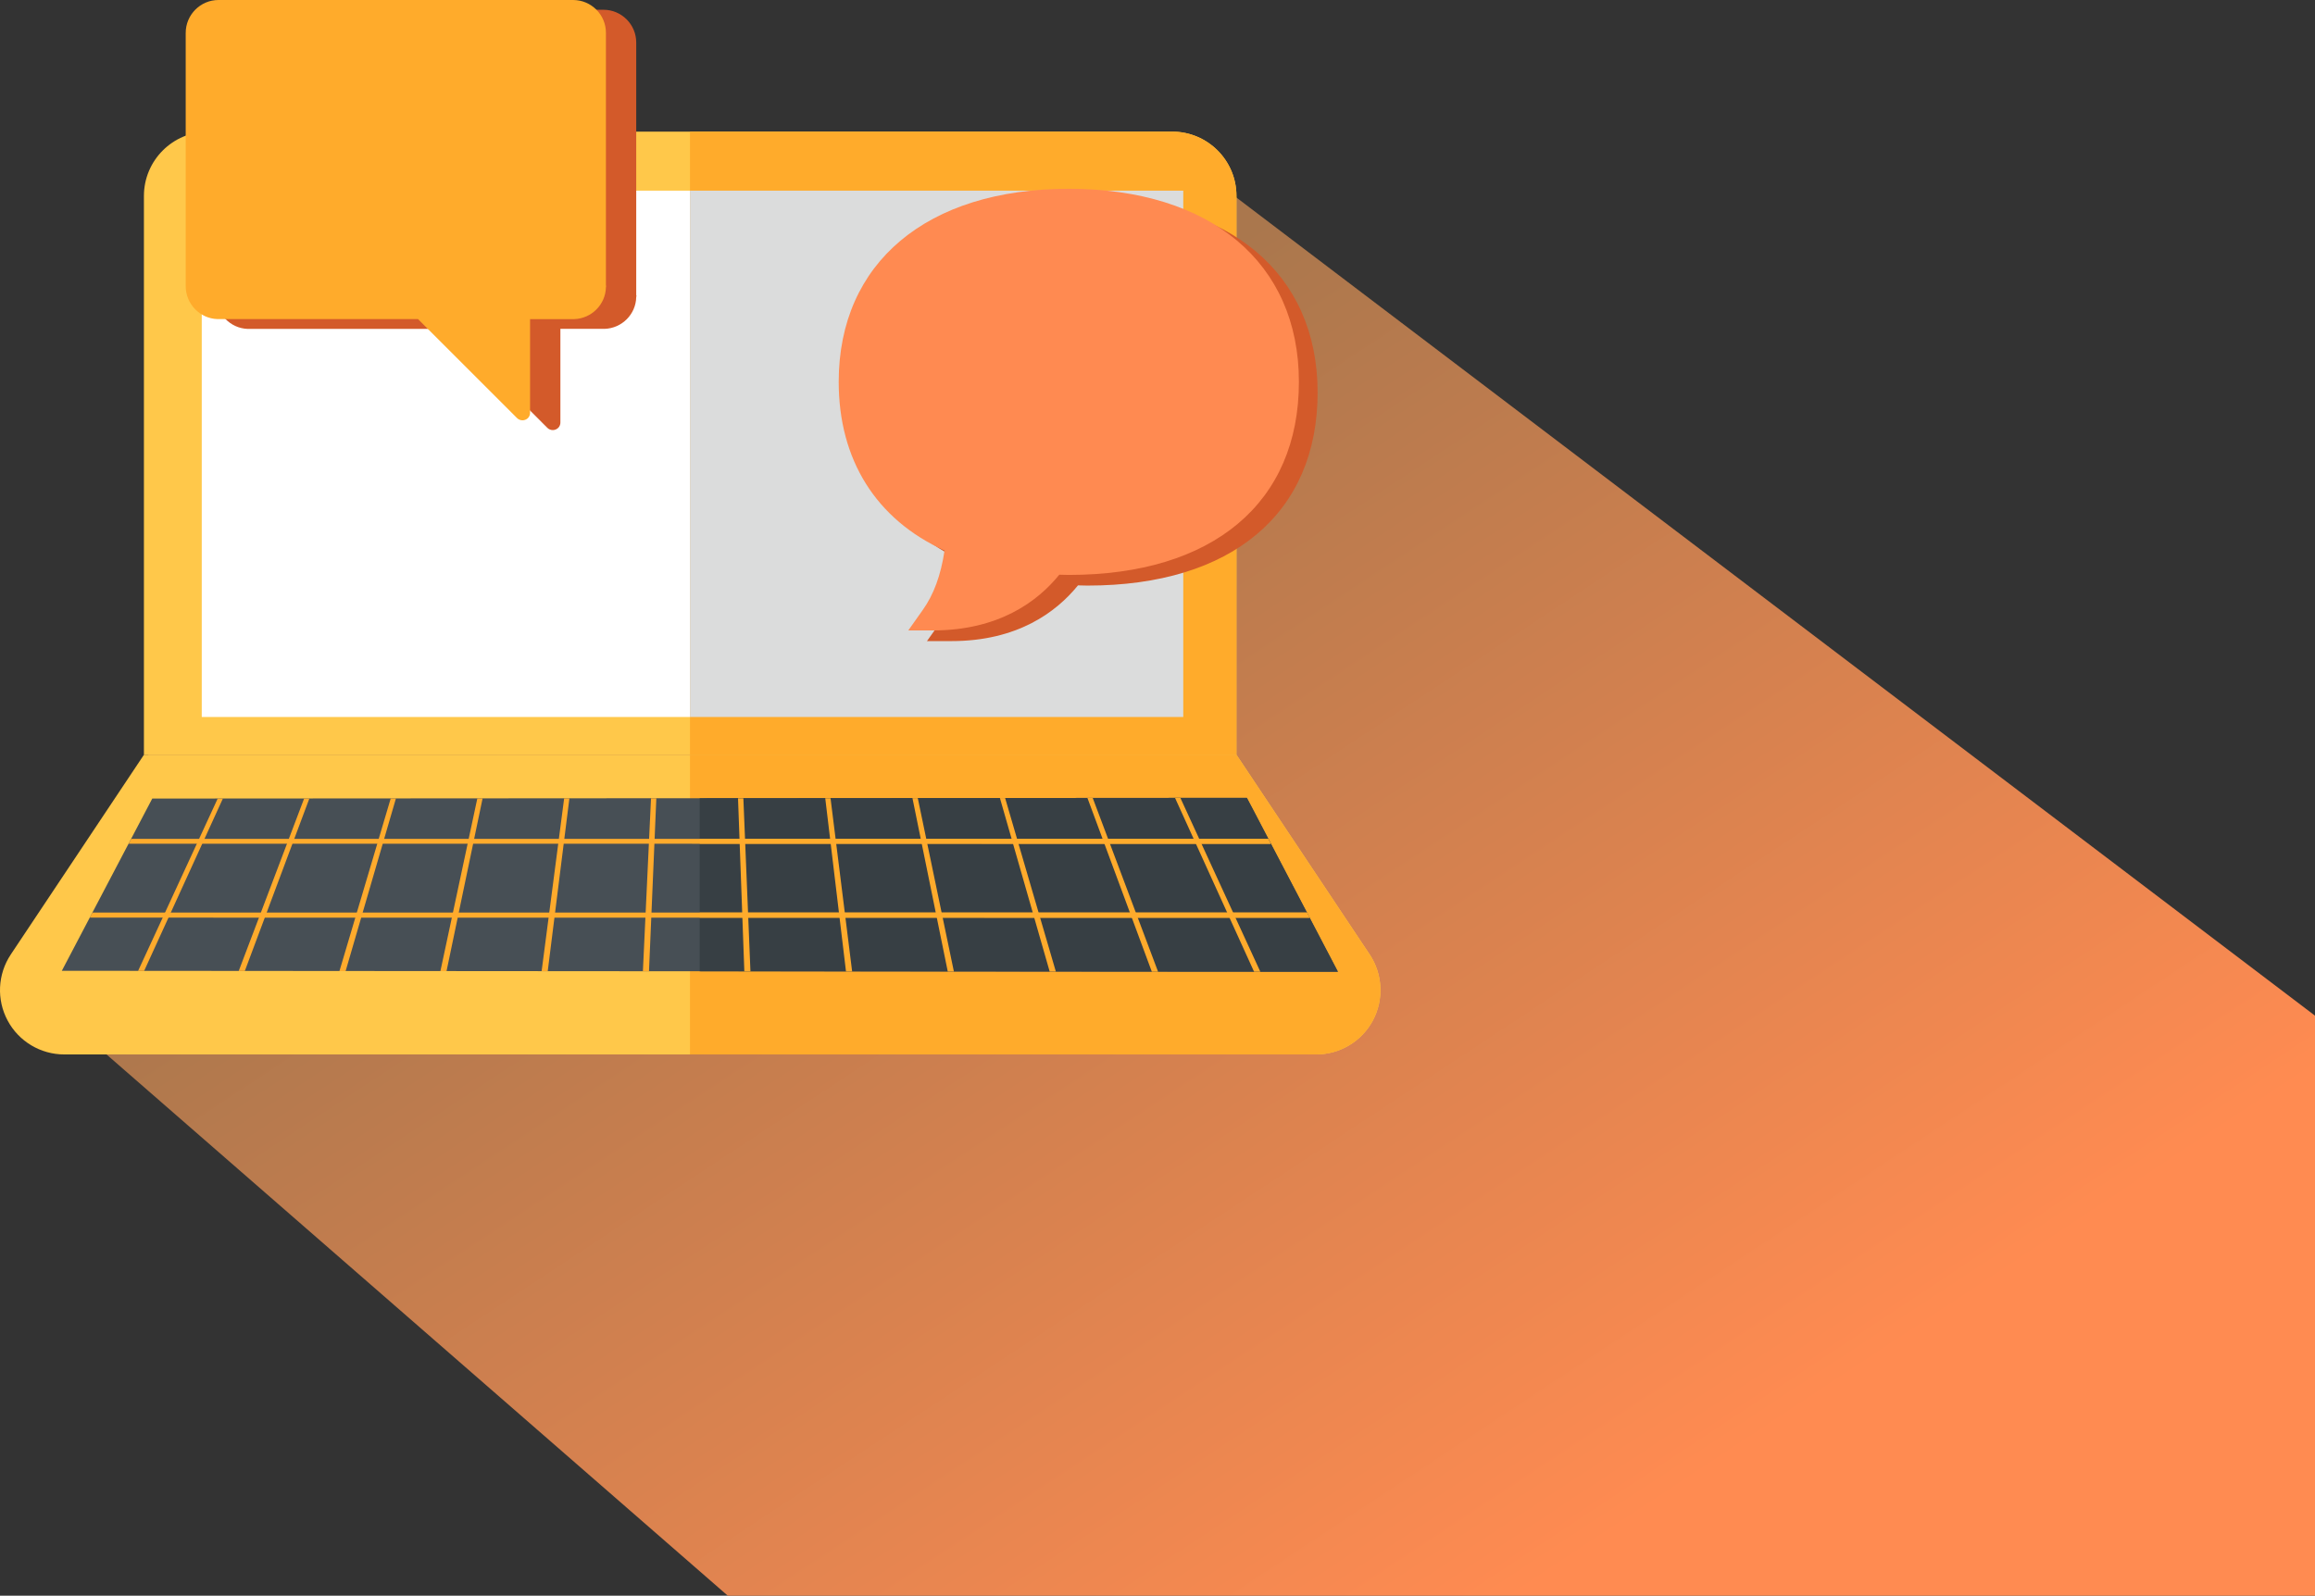 <?xml version="1.0" encoding="utf-8"?>
<!-- Generator: Adobe Illustrator 15.0.0, SVG Export Plug-In . SVG Version: 6.00 Build 0)  -->
<!DOCTYPE svg PUBLIC "-//W3C//DTD SVG 1.1//EN" "http://www.w3.org/Graphics/SVG/1.1/DTD/svg11.dtd">
<svg version="1.1" id="Capa_1" xmlns="http://www.w3.org/2000/svg" xmlns:xlink="http://www.w3.org/1999/xlink" x="0px" y="0px"
	 width="120.944px" height="83.387px" viewBox="-70.86 -48.775 120.944 83.387"
	 enable-background="new -70.86 -48.775 120.944 83.387" xml:space="preserve">
<rect x="-70.86" y="-48.775" width="120.944" height="83.387" fill="#333333" stroke="none"/>
<linearGradient id="SVGID_1_" gradientUnits="userSpaceOnUse" x1="-27.102" y1="775.568" x2="10.374" y2="832.318" gradientTransform="matrix(1 0 0 1 0.08 -798.11)">
	<stop  offset="0" style="stop-color:#AA774D"/>
	<stop  offset="0.99" style="stop-color:#FF8B51"/>
</linearGradient>
<path fill="url(#SVGID_1_)" d="M50.084,34.613V11.62V4.301l-60.89-46.198l-49.515,28.06l-2.017,3.24l-7.771,12.73l37.272,32.48"/>
<g>
	<g>
		<path fill="#FFC84A" d="M-9.624-41.897h-50.354c-1.856,0-3.363,1.506-3.363,3.362v29.2h57.077v-29.203
			C-6.263-40.393-7.769-41.897-9.624-41.897z"/>
	</g>
	<g>
		<rect x="-60.32" y="-38.812" fill="#FFFFFF" width="50.143" height="27.505"/>
	</g>
	<g>
		<path fill="#FFC84A" d="M-6.263-9.335h-57.076l-6.956,10.436c-0.688,1.034-0.753,2.358-0.168,3.453
			c0.584,1.093,1.724,1.774,2.962,1.774h65.4c1.24,0,2.38-0.681,2.965-1.774c0.584-1.095,0.519-2.419-0.167-3.453L-6.263-9.335z"/>
	</g>
	<g>
		<path fill="#FFAB2B" d="M-6.263-9.335h-28.55V6.328h32.71c1.24,0,2.382-0.681,2.966-1.774c0.585-1.095,0.52-2.419-0.168-3.453
			L-6.263-9.335z"/>
	</g>
	<g>
		<path fill="#FFAB2B" d="M-9.624-41.897h-25.188v32.563h28.55v-29.203C-6.263-40.393-7.769-41.897-9.624-41.897z"/>
	</g>
	<g>
		<path fill="#474F55" d="M-1.703,0.59l-3.744-7.156l0,0L-5.72-7.081c-1.15,0-27.546,0.019-28.728,0.019l-28.457,0.018
			c-1.116,2.127-4.529,8.629-4.725,9l32.974,0.025c3.978,0.004,30.236,0.023,33.694,0.026L-1.703,0.59L-1.703,0.59z"/>
	</g>
	<g>
		<rect x="-34.813" y="-38.812" fill="#DBDCDC" width="25.771" height="27.505"/>
	</g>
	<g>
		<path fill="#373F44" d="M-1.703,0.59l-3.744-7.156l0,0L-5.72-7.081c-1.121,0-26.219,0.015-28.587,0.019v9.045
			C-29.355,1.985-4.33,2.005-0.961,2.007L-1.703,0.59L-1.703,0.59z"/>
	</g>
	<g>
		<g>
			<polygon fill="#FFAB2C" points="-63.647,1.965 -63.331,1.965 -59.216,-7.044 -59.487,-7.044 			"/>
		</g>
		<g>
			<polygon fill="#FFAB2C" points="-58.389,1.967 -58.07,1.967 -54.699,-7.044 -54.972,-7.044 			"/>
		</g>
		<g>
			<polygon fill="#FFAB2C" points="-53.126,1.972 -52.804,1.972 -50.176,-7.048 -50.448,-7.048 			"/>
		</g>
		<g>
			<polygon fill="#FFAB2C" points="-47.852,1.976 -47.532,1.976 -45.648,-7.05 -45.923,-7.05 			"/>
		</g>
		<g>
			<polygon fill="#FFAB2C" points="-42.564,1.98 -42.245,1.981 -41.113,-7.053 -41.387,-7.053 			"/>
		</g>
		<g>
			<polygon fill="#FFAB2C" points="-37.273,1.983 -36.954,1.985 -36.571,-7.057 -36.849,-7.057 			"/>
		</g>
		<g>
			<polygon fill="#FFAB2C" points="-32.303,-7.059 -31.973,1.987 -31.654,1.987 -32.024,-7.059 			"/>
		</g>
		<g>
			<polygon fill="#FFAB2C" points="-27.746,-7.061 -26.662,1.992 -26.341,1.992 -27.47,-7.062 			"/>
		</g>
		<g>
			<polygon fill="#FFAB2C" points="-23.19,-7.066 -21.345,1.996 -21.025,1.996 -22.912,-7.068 			"/>
		</g>
		<g>
			<polygon fill="#FFAB2C" points="-18.62,-7.07 -16.02,2 -15.698,2 -18.348,-7.07 			"/>
		</g>
		<g>
			<polygon fill="#FFAB2C" points="-14.047,-7.072 -10.684,2.005 -10.358,2.005 -13.771,-7.072 			"/>
		</g>
		<g>
			<polygon fill="#FFAB2C" points="-9.47,-7.075 -5.342,2.007 -5.015,2.007 -9.191,-7.075 			"/>
		</g>
	</g>
	<g>
		<polygon fill="#FFAB2C" points="-64.007,-4.939 -64.141,-4.683 -4.472,-4.681 -4.607,-4.941 		"/>
	</g>
	<g>
		<polygon fill="#FFAB2C" points="-66.031,-1.088 -66.172,-0.822 -2.441,-0.817 -2.584,-1.088 		"/>
	</g>
	<g>
		<polygon fill="#FFAB2C" points="-34.307,-4.941 -34.307,-4.683 -4.472,-4.681 -4.607,-4.941 		"/>
	</g>
	<g>
		<polygon fill="#FFAB2C" points="-34.307,-1.088 -34.307,-0.818 -2.441,-0.817 -2.584,-1.088 		"/>
	</g>
	<g>
		<path fill="#D35A2A" d="M-21.154-15.273h-1.278l0.751-1.057c0.578-0.808,0.952-1.828,1.146-3.114
			c-3.577-1.625-5.529-4.744-5.529-8.82c0-6.221,4.605-10.088,12.02-10.088c7.413,0,12.021,3.868,12.021,10.088
			c0,6.318-4.49,10.09-12.021,10.09l-0.498-0.011C-15.674-16.79-17.702-15.273-21.154-15.273z"/>
	</g>
	<g>
		<path fill="#D35A2A" d="M-41.977-26.3c-0.104,0-0.21-0.039-0.285-0.115l-5.175-5.172H-57.86h-0.059
			c-0.911-0.031-1.651-0.79-1.651-1.723v-13.234c0-0.952,0.768-1.721,1.71-1.721h18.529c0.944,0,1.71,0.77,1.71,1.712v13.194
			l0.011,0.047l-0.011,0.059c-0.017,0.902-0.749,1.634-1.652,1.663h-0.059h-2.251v4.894c0,0.162-0.095,0.31-0.249,0.366
			C-41.877-26.311-41.925-26.3-41.977-26.3z"/>
	</g>
	<g>
		<path fill="#FF8A51" d="M-22.128-15.83h-1.28l0.75-1.061c0.578-0.806,0.952-1.824,1.144-3.114
			c-3.577-1.625-5.529-4.741-5.529-8.816c0-6.221,4.605-10.089,12.021-10.089c7.414,0,12.021,3.868,12.021,10.089
			c0,6.318-4.491,10.09-12.021,10.09l-0.498-0.011C-16.647-17.347-18.677-15.83-22.128-15.83z"/>
	</g>
	<g>
		<path fill="#FFAB2B" d="M-43.56-26.811c-0.105,0-0.212-0.039-0.288-0.117l-5.173-5.172h-10.427h-0.055
			c-0.913-0.031-1.655-0.79-1.655-1.725v-13.229c0-0.951,0.771-1.721,1.71-1.721h18.533c0.942,0,1.711,0.77,1.711,1.711v13.195
			l0.009,0.045l-0.009,0.06c-0.021,0.904-0.752,1.634-1.654,1.665h-0.057h-2.252v4.894c0,0.164-0.095,0.308-0.25,0.366
			C-43.465-26.82-43.511-26.811-43.56-26.811z"/>
	</g>
</g>
</svg>
